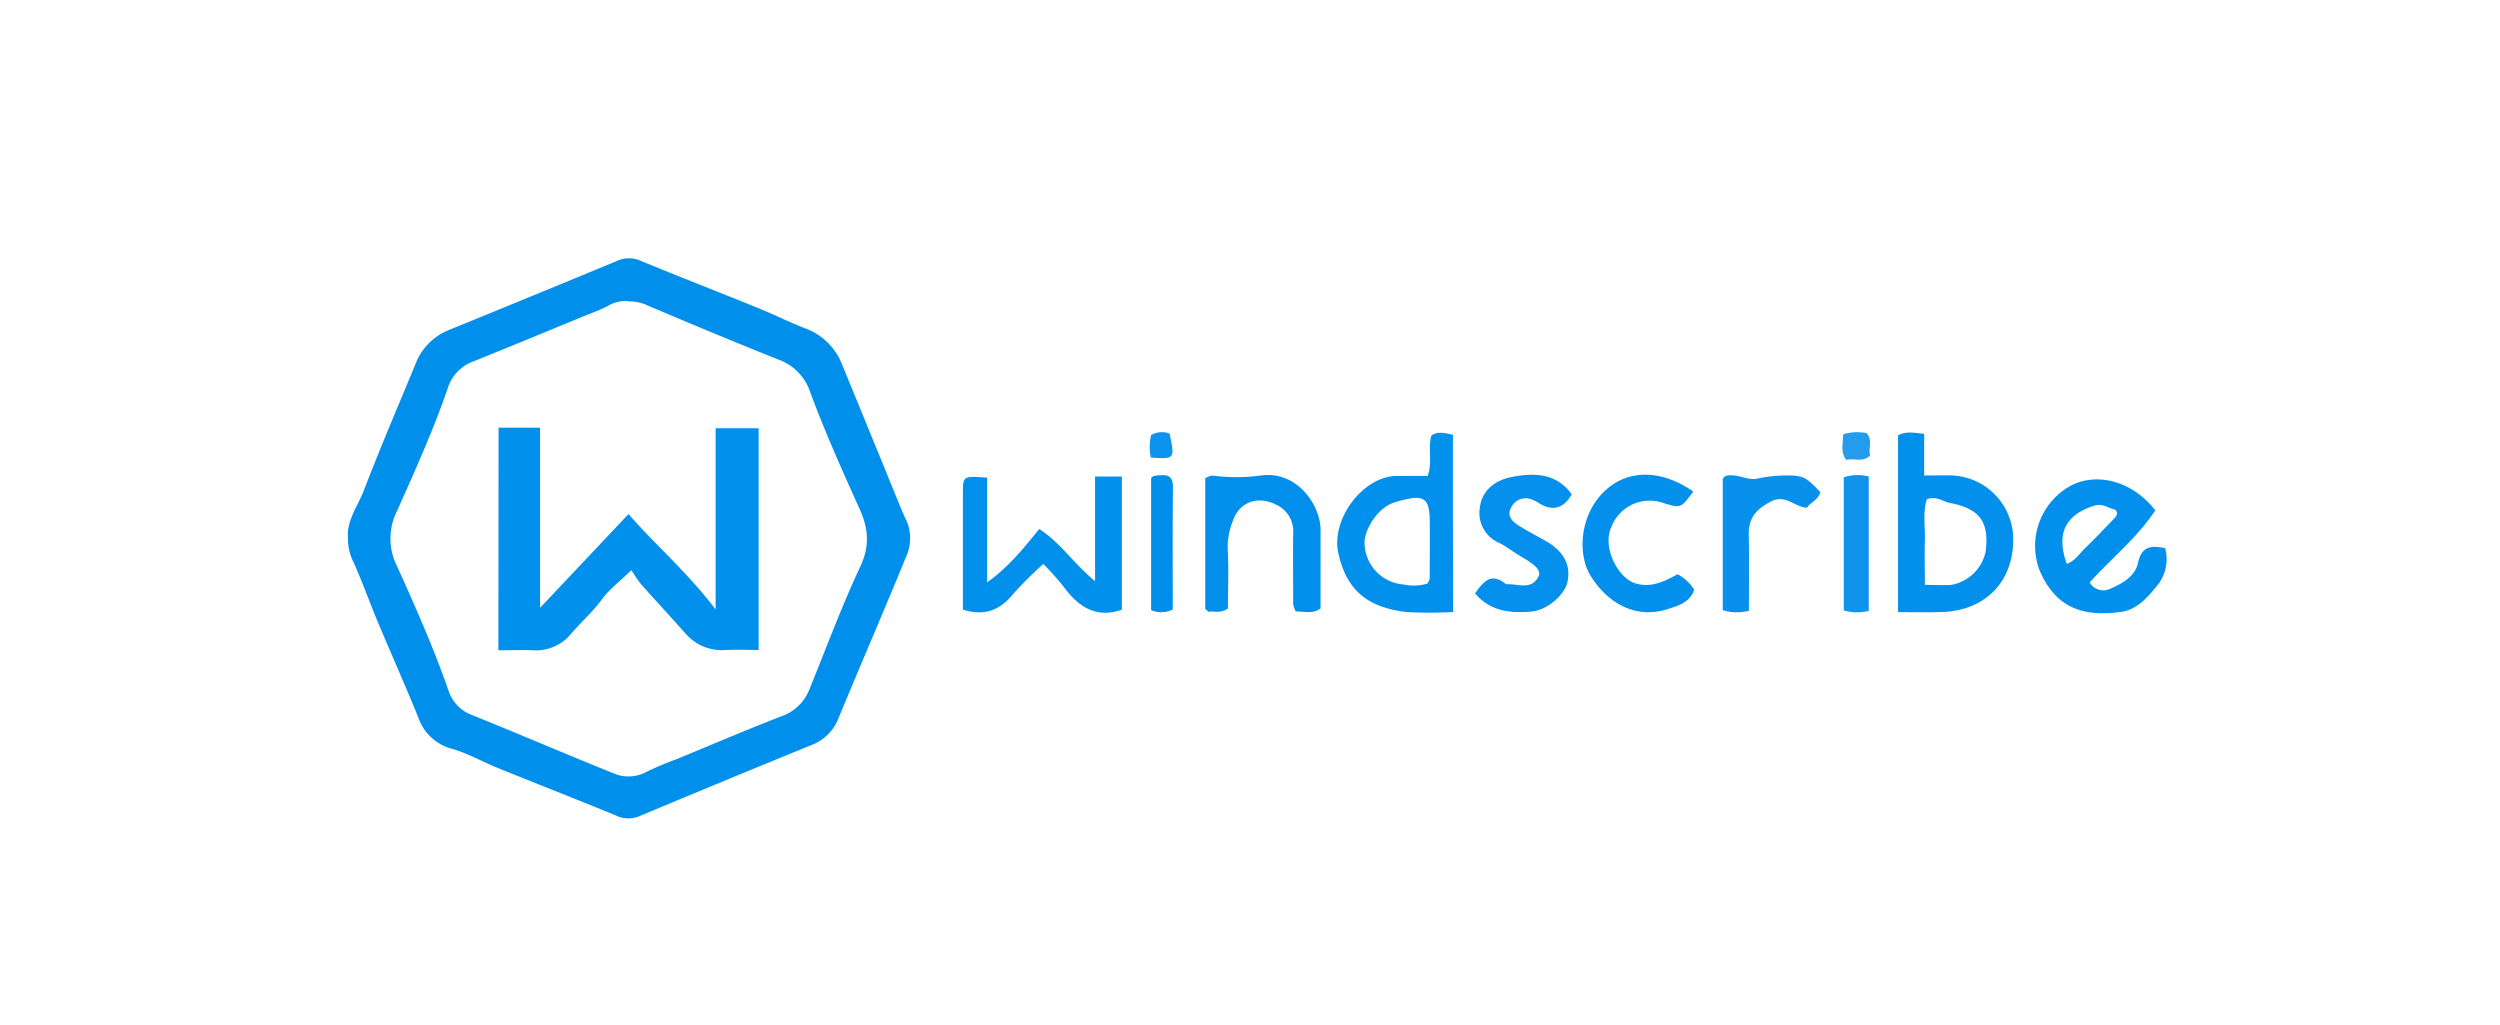 <svg id="Layer_1" data-name="Layer 1" xmlns="http://www.w3.org/2000/svg" viewBox="0 0 400 164"><defs><style>.cls-1{fill:#0090ec;}.cls-2{fill:#0290ec;}.cls-3{fill:#0190ec;}.cls-4{fill:#028fec;}.cls-5{fill:#0490ec;}.cls-6{fill:#0390ec;}.cls-7{fill:#0791ec;}.cls-8{fill:#0f94ed;}.cls-9{fill:#008eec;}.cls-10{fill:#249cee;}.cls-11{fill:#0c93ed;}</style></defs><path class="cls-1" d="M55.68,86.18c-.27-2.91,1.56-5.17,2.52-7.67,2.6-6.79,5.47-13.47,8.25-20.19a9.45,9.45,0,0,1,5.25-5.47q13.55-5.52,27.06-11.12a4.56,4.56,0,0,1,3.74,0c6.23,2.57,12.51,5,18.75,7.54,2.52,1,5,2.28,7.51,3.24a10,10,0,0,1,6,5.88q4.47,10.88,8.91,21.76c.38.92.74,1.86,1.18,2.76a7,7,0,0,1,.24,5.89c-3.56,8.72-7.32,17.36-10.91,26.07a7.46,7.46,0,0,1-4.38,4.35q-13.75,5.61-27.46,11.35a4.52,4.52,0,0,1-3.74-.07c-6.23-2.57-12.51-5-18.76-7.55-2.53-1-4.94-2.41-7.54-3.15a7.75,7.75,0,0,1-5.37-5c-2.15-5.29-4.48-10.5-6.68-15.76C59,96,57.9,92.9,56.54,89.91A8.19,8.19,0,0,1,55.68,86.18Zm44.84-38a5.53,5.53,0,0,0-3.28.78c-1.4.72-2.9,1.25-4.36,1.85-5.7,2.34-11.39,4.7-17.1,7A6.66,6.66,0,0,0,71.68,62c-2.31,6.75-5.26,13.26-8.16,19.76a9.82,9.82,0,0,0,0,8.82c2.94,6.49,5.82,13,8.19,19.76a6.21,6.21,0,0,0,3.65,4c7.71,3.1,15.35,6.4,23.07,9.5a6,6,0,0,0,5.06-.37,51.48,51.48,0,0,1,4.76-2c5.56-2.29,11.1-4.67,16.71-6.84a7.39,7.39,0,0,0,4.52-4.27c2.69-6.59,5.15-13.29,8.18-19.74,1.56-3.34,1.27-6.11-.16-9.27-2.77-6.11-5.5-12.25-7.84-18.52a8.28,8.28,0,0,0-5.09-5.29c-7.06-2.82-14.07-5.74-21.06-8.71A6.68,6.68,0,0,0,100.52,48.23Z"/><path class="cls-2" d="M303.69,97.94V69.64c1.3-.67,2.55-.41,4.18-.22v6.66c1.78,0,3.21-.07,4.62,0a10.24,10.24,0,0,1,9.59,9.38c.45,7.29-4.27,12.36-11.63,12.47C308.29,98,306.12,97.94,303.69,97.94Zm4.59-18c-.66,2.07-.23,4.38-.3,6.64s0,4.55,0,7c1.68,0,3,.09,4.24,0a6.88,6.88,0,0,0,5.49-5.33c.57-4.79-.92-6.86-5.81-7.8C310.77,80.2,309.78,79.3,308.28,79.9Z"/><path class="cls-3" d="M157.94,76.42V93.18c3.49-2.51,5.81-5.42,8.34-8.54,3.36,2.17,5.51,5.52,8.93,8.35V76.24h4.29v21.3c-3.92,1.41-6.75-.32-9-3.25a38.38,38.38,0,0,0-3.58-4.05A65.46,65.46,0,0,0,162.13,95c-2,2.48-4.4,3.67-8.07,2.55V87.9c0-3.05,0-6.1,0-9.15C154.09,76.15,154.11,76.15,157.94,76.42Z"/><path class="cls-2" d="M346.43,87.71A6.74,6.74,0,0,1,344.89,94c-1.47,1.82-3.16,3.59-5.57,3.91-6.08.82-10.43-.65-13-6.68a11,11,0,0,1,5.1-13.57c4.22-2.15,9.89-.6,13.42,4-2.87,4.38-7,7.65-10.49,11.53a2.53,2.53,0,0,0,3.44.94c1.94-.84,3.83-2,4.27-4C342.64,87.44,344.07,87.21,346.43,87.71Zm-15.75,2.5c1.3-.44,2-1.59,2.88-2.45,1.66-1.59,3.23-3.27,4.83-4.93.5-.52.4-1.23-.21-1.36-1-.23-1.79-1-3.2-.53C330.49,82.41,328.94,85.3,330.68,90.21Z"/><path class="cls-3" d="M232.49,97.92a65.94,65.94,0,0,1-7.5,0c-6.22-.75-9.53-3.48-10.85-9.38-1.24-5.51,4-12.39,9.37-12.39h4.91c.83-2.23,0-4.45.6-6.46,1-.7,2-.45,3.45-.12,0,4.63,0,9.36,0,14.1Zm-4.11-4.54c.16-.34.37-.59.37-.83,0-3.19.06-6.37,0-9.55s-1-3.8-4-3.06a14.72,14.72,0,0,0-2.06.6c-2.47,1-4.68,4.56-4.33,6.89a6.75,6.75,0,0,0,6.23,6.09A7.78,7.78,0,0,0,228.38,93.38Z"/><path class="cls-4" d="M196.47,97.36c-1.38.91-2.35.3-3.06.54-.36-.32-.57-.41-.57-.51,0-6.94,0-13.88,0-20.9.43-.15.84-.45,1.2-.39a29.69,29.69,0,0,0,8-.06c5.51-.58,9.24,4.73,9.25,8.76,0,4.2,0,8.39,0,12.56-1.29.93-2.6.44-3.95.48a3.65,3.65,0,0,1-.43-1.13c0-3.77-.05-7.54,0-11.32a4.68,4.68,0,0,0-2.58-4.57c-2.85-1.53-5.92-.66-7,2.35a11.32,11.32,0,0,0-.9,4.61C196.61,91,196.47,94.16,196.47,97.36Z"/><path class="cls-5" d="M251.48,79.1c-1.36,2.36-3.16,2.76-5.42,1.3a4.4,4.4,0,0,0-1.57-.65,2.6,2.6,0,0,0-2.8,1.66c-.55,1.06.25,2,1,2.48,1.67,1.11,3.52,2,5.19,3,2.21,1.46,3.51,3.43,2.91,6.24-.41,2-3.23,4.49-5.69,4.71-3.39.31-6.66,0-9.09-2.9,1.25-1.72,2.45-3.45,4.84-1.56a.63.63,0,0,0,.41.1c1.65-.07,3.55.91,4.77-1,.68-1.07,0-1.91-2.89-3.57-1.12-.66-2.14-1.49-3.3-2.06a5.19,5.19,0,0,1-3.06-5.65c.32-2.81,2.54-4.35,4.93-4.85C245.33,75.62,249,75.62,251.48,79.1Z"/><path class="cls-6" d="M268.41,91.88a7.09,7.09,0,0,1,2.66,2.47c-.67,2-2.41,2.52-4.22,3.1-5.56,1.78-10-1.42-12.42-5.43-2.05-3.43-1.74-9.94,2.67-13.77,3.64-3.18,8.87-3.07,13.82.4-2,2.7-2,2.7-4.87,1.8a6.56,6.56,0,0,0-8.28,4c-1.41,3.25,1.17,8,3.78,8.85S266.3,93,268.41,91.88Z"/><path class="cls-7" d="M279.83,97.72a7.57,7.57,0,0,1-4.19-.1v-21c.14-.13.31-.45.55-.5,1.72-.38,3.49.79,4.92.47a22,22,0,0,1,5.14-.51c2.29,0,2.92.43,5,2.66-.3,1.24-1.57,1.62-2.13,2.5-2-.09-3.39-2.22-5.76-1s-3.62,2.64-3.56,5.3C279.89,89.55,279.83,93.46,279.83,97.72Z"/><path class="cls-8" d="M299,97.74a7.74,7.74,0,0,1-4-.07V76.37a7.13,7.13,0,0,1,4-.13Z"/><path class="cls-9" d="M187.64,97.52a4.12,4.12,0,0,1-3.46.1V76.51c.25-.43.81-.42,1.4-.47,1.4-.11,2.1.28,2.09,1.87C187.6,84.4,187.64,90.88,187.64,97.52Z"/><path class="cls-10" d="M294.9,69.49a7.62,7.62,0,0,1,3.75-.19c1.05,1.14.21,2.48.58,3.59-1.3,1.18-2.65.33-3.82.7C294.42,72.28,294.91,71,294.9,69.49Z"/><path class="cls-11" d="M184.13,73.21a8.1,8.1,0,0,1,.05-3.6,3.47,3.47,0,0,1,2.95-.24C188,73.46,188,73.46,184.13,73.21Z"/><path class="cls-3" d="M79.77,68.43h6.64V97.25l14.15-15c4.35,5,9.42,9.29,13.94,15.27v-29h6.88V104c-1.78,0-3.51-.09-5.22,0a7.69,7.69,0,0,1-6.56-2.73c-2.31-2.59-4.67-5.15-7-7.76a23.22,23.22,0,0,1-1.57-2.29c-1.94,1.88-3.6,3.11-4.75,4.71-1.46,2-3.34,3.63-4.93,5.5a7.28,7.28,0,0,1-6.17,2.61c-1.73-.06-3.47,0-5.44,0Z"/></svg>